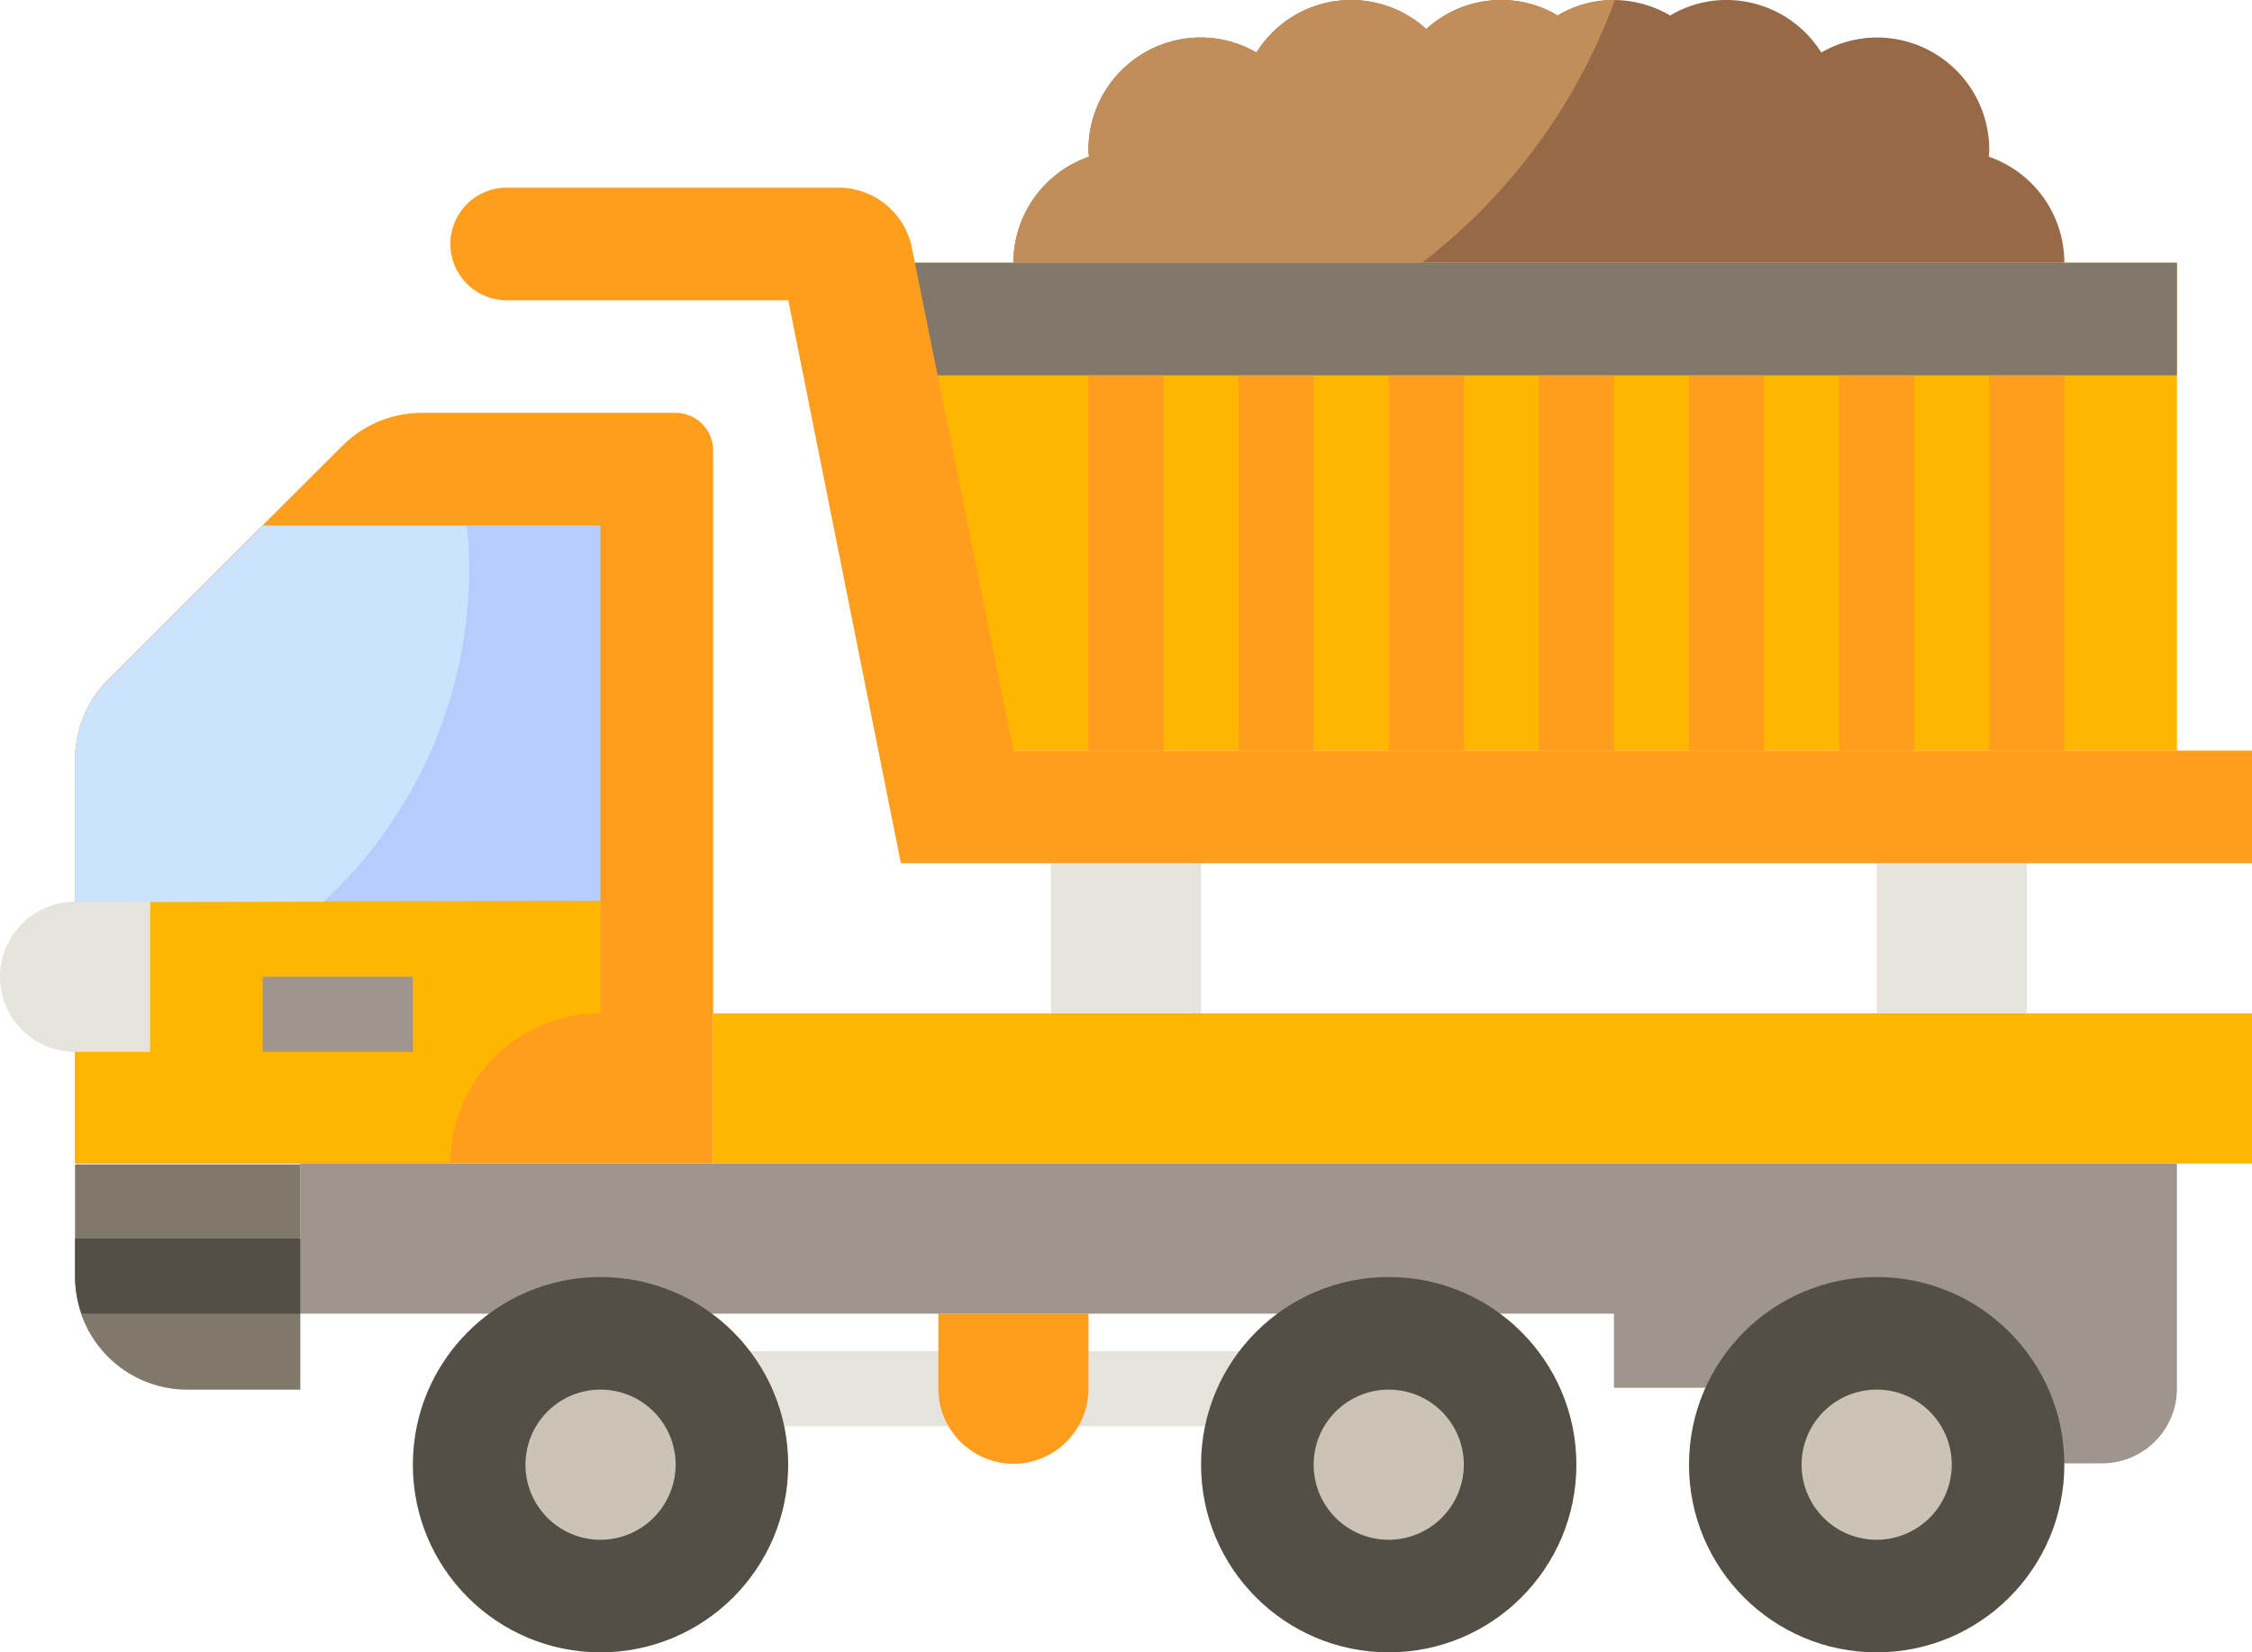 <svg id="dump_truck" class="CategoryIcon" data-name="009-dump truck" xmlns="http://www.w3.org/2000/svg" width="110.975" height="81.428" viewBox="0 0 110.975 81.428">
  <path id="Tracé_348" data-name="Tracé 348" d="M416,264h7.4v7.4H416Z" transform="translate(-323.521 -221.46)" fill="#e7e4dd"/>
  <path id="Tracé_349" data-name="Tracé 349" d="M240,264h7.4v7.4H240Z" transform="translate(-188.212 -221.46)" fill="#e7e4dd"/>
  <path id="Tracé_350" data-name="Tracé 350" d="M208,136h62.886v24.045H208Z" transform="translate(-163.61 -123.053)" fill="#ffb600"/>
  <path id="Tracé_351" data-name="Tracé 351" d="M208,136h62.886v5.549H208Z" transform="translate(-163.61 -123.053)" fill="#7f786b"/>
  <g id="Groupe_148" data-name="Groupe 148" transform="translate(35.142 66.585)">
    <path id="Tracé_352" data-name="Tracé 352" d="M168,368h12.947v3.7H168Z" transform="translate(-168 -368)" fill="#e7e4dd"/>
  </g>
  <g id="Groupe_149" data-name="Groupe 149" transform="translate(51.788 66.585)">
    <path id="Tracé_353" data-name="Tracé 353" d="M240,368h11.1v3.7H240Z" transform="translate(-240 -368)" fill="#e7e4dd"/>
  </g>
  <path id="Tracé_354" data-name="Tracé 354" d="M219.7,367.4a3.71,3.71,0,0,1-3.7-3.7V360h7.4v3.7A3.71,3.71,0,0,1,219.7,367.4Z" transform="translate(-169.76 -295.265)" fill="#ff9d1d"/>
  <path id="Tracé_355" data-name="Tracé 355" d="M150.284,342.8l18.542-.023a3.685,3.685,0,0,0,3.653-3.7V328H80v7.4h64.735v3.653h5.549Z" transform="translate(-65.203 -270.663)" fill="#9e968d"/>
  <path id="Tracé_356" data-name="Tracé 356" d="M32,192.091v-7.005a5.545,5.545,0,0,1,1.618-3.93l11.56-11.537A5.545,5.545,0,0,1,49.109,168H61.593a1.855,1.855,0,0,1,1.85,1.85v35.142H32v-5.5" transform="translate(-28.301 -147.655)" fill="#ff9d1d"/>
  <path id="Tracé_357" data-name="Tracé 357" d="M50.5,284.947a7.39,7.39,0,0,1,7.4-7.4V272H32v12.9H50.5Z" transform="translate(-28.301 -227.61)" fill="#ffb600"/>
  <path id="Tracé_358" data-name="Tracé 358" d="M32,210.542l25.894-.046V192H41.248l-7.63,7.63A5.545,5.545,0,0,0,32,203.56Z" transform="translate(-28.301 -166.106)" fill="#b6ccfc"/>
  <path id="Tracé_359" data-name="Tracé 359" d="M232,92.947a5.558,5.558,0,0,1,3.722-5.225c0-.116-.023-.208-.023-.324a5.535,5.535,0,0,1,5.549-5.549,5.475,5.475,0,0,1,2.728.74,5.5,5.5,0,0,1,8.369-1.156,5.463,5.463,0,0,1,6.474-.67A5.37,5.37,0,0,1,261.593,80a5.6,5.6,0,0,1,2.774.763A5.37,5.37,0,0,1,267.142,80a5.518,5.518,0,0,1,4.67,2.589,5.475,5.475,0,0,1,2.728-.74,5.535,5.535,0,0,1,5.549,5.549c0,.116-.023.208-.023.324a5.527,5.527,0,0,1,3.722,5.225Z" transform="translate(-182.061 -80)" fill="#976947"/>
  <path id="Tracé_360" data-name="Tracé 360" d="M23.4,279.6H19.7a3.7,3.7,0,0,1,0-7.4h3.7Z" transform="translate(-16 -227.764)" fill="#e7e4dd"/>
  <path id="Tracé_361" data-name="Tracé 361" d="M43.1,339.3H37.549A5.535,5.535,0,0,1,32,333.749V328.2H43.1Z" transform="translate(-28.301 -270.817)" fill="#7f786b"/>
  <path id="Tracé_362" data-name="Tracé 362" d="M168,296h75.833v7.4H168Z" transform="translate(-132.858 -246.061)" fill="#ffb600"/>
  <g id="Groupe_150" data-name="Groupe 150" transform="translate(20.345 62.932)">
    <circle id="Ellipse_21" data-name="Ellipse 21" cx="9.248" cy="9.248" r="9.248" fill="#534f44"/>
    <circle id="Ellipse_22" data-name="Ellipse 22" cx="9.248" cy="9.248" r="9.248" transform="translate(38.841)" fill="#534f44"/>
    <circle id="Ellipse_23" data-name="Ellipse 23" cx="9.248" cy="9.248" r="9.248" transform="translate(62.886)" fill="#534f44"/>
  </g>
  <g id="Groupe_151" data-name="Groupe 151" transform="translate(25.894 68.481)">
    <path id="Tracé_363" data-name="Tracé 363" d="M131.7,383.6a3.7,3.7,0,1,1,3.7-3.7A3.71,3.71,0,0,1,131.7,383.6Z" transform="translate(-128 -376.2)" fill="#cbc3b6"/>
  </g>
  <g id="Groupe_152" data-name="Groupe 152" transform="translate(64.735 68.481)">
    <path id="Tracé_364" data-name="Tracé 364" d="M299.7,383.6a3.7,3.7,0,1,1,3.7-3.7A3.71,3.71,0,0,1,299.7,383.6Z" transform="translate(-296 -376.2)" fill="#cbc3b6"/>
  </g>
  <g id="Groupe_153" data-name="Groupe 153" transform="translate(88.78 68.481)">
    <path id="Tracé_365" data-name="Tracé 365" d="M403.7,383.6a3.7,3.7,0,1,1,3.7-3.7A3.71,3.71,0,0,1,403.7,383.6Z" transform="translate(-400 -376.2)" fill="#cbc3b6"/>
  </g>
  <g id="Groupe_154" data-name="Groupe 154" transform="translate(12.947 48.135)">
    <path id="Tracé_366" data-name="Tracé 366" d="M72,288.2h7.4v3.7H72Z" transform="translate(-72 -288.2)" fill="#9e968d"/>
  </g>
  <path id="Tracé_367" data-name="Tracé 367" d="M32,345.9a5.918,5.918,0,0,0,.324,1.8H43.1V344H32Z" transform="translate(-28.301 -282.964)" fill="#534f44"/>
  <path id="Tracé_368" data-name="Tracé 368" d="M200.78,153.293H134.2l-5.549-27.744H114.774a2.774,2.774,0,1,1,0-5.549H131.12a3.694,3.694,0,0,1,3.63,3.006l4.994,24.738H200.78Z" transform="translate(-89.805 -110.752)" fill="#ff9d1d"/>
  <g id="Groupe_155" data-name="Groupe 155" transform="translate(98.028 18.496)">
    <path id="Tracé_369" data-name="Tracé 369" d="M440,160h3.7v18.5H440Z" transform="translate(-440 -160)" fill="#ff9d1d"/>
  </g>
  <g id="Groupe_156" data-name="Groupe 156" transform="translate(90.63 18.496)">
    <path id="Tracé_370" data-name="Tracé 370" d="M408,160h3.7v18.5H408Z" transform="translate(-408 -160)" fill="#ff9d1d"/>
  </g>
  <g id="Groupe_157" data-name="Groupe 157" transform="translate(83.231 18.496)">
    <path id="Tracé_371" data-name="Tracé 371" d="M376,160h3.7v18.5H376Z" transform="translate(-376 -160)" fill="#ff9d1d"/>
  </g>
  <g id="Groupe_158" data-name="Groupe 158" transform="translate(75.833 18.496)">
    <path id="Tracé_372" data-name="Tracé 372" d="M344,160h3.7v18.5H344Z" transform="translate(-344 -160)" fill="#ff9d1d"/>
  </g>
  <g id="Groupe_159" data-name="Groupe 159" transform="translate(68.435 18.496)">
    <path id="Tracé_373" data-name="Tracé 373" d="M312,160h3.7v18.5H312Z" transform="translate(-312 -160)" fill="#ff9d1d"/>
  </g>
  <g id="Groupe_160" data-name="Groupe 160" transform="translate(61.036 18.496)">
    <path id="Tracé_374" data-name="Tracé 374" d="M280,160h3.7v18.5H280Z" transform="translate(-280 -160)" fill="#ff9d1d"/>
  </g>
  <g id="Groupe_161" data-name="Groupe 161" transform="translate(53.638 18.496)">
    <path id="Tracé_375" data-name="Tracé 375" d="M248,160h3.7v18.5H248Z" transform="translate(-248 -160)" fill="#ff9d1d"/>
  </g>
  <path id="Tracé_376" data-name="Tracé 376" d="M33.618,199.706A5.545,5.545,0,0,0,32,203.637v7.005l12.254-.023A22.368,22.368,0,0,0,51.421,194.2a21,21,0,0,0-.116-2.1H41.248Z" transform="translate(-28.301 -166.183)" fill="#cce3fe"/>
  <path id="Tracé_377" data-name="Tracé 377" d="M261.64,80h-.046a5.6,5.6,0,0,0-2.774.763A5.37,5.37,0,0,0,256.045,80a5.547,5.547,0,0,0-3.7,1.433,5.5,5.5,0,0,0-8.369,1.156,5.475,5.475,0,0,0-2.728-.74A5.535,5.535,0,0,0,235.7,87.4c0,.116.023.208.023.324A5.527,5.527,0,0,0,232,92.947h20.137A28.791,28.791,0,0,0,261.64,80Z" transform="translate(-182.061 -80)" fill="#c18e59"/>
</svg>
